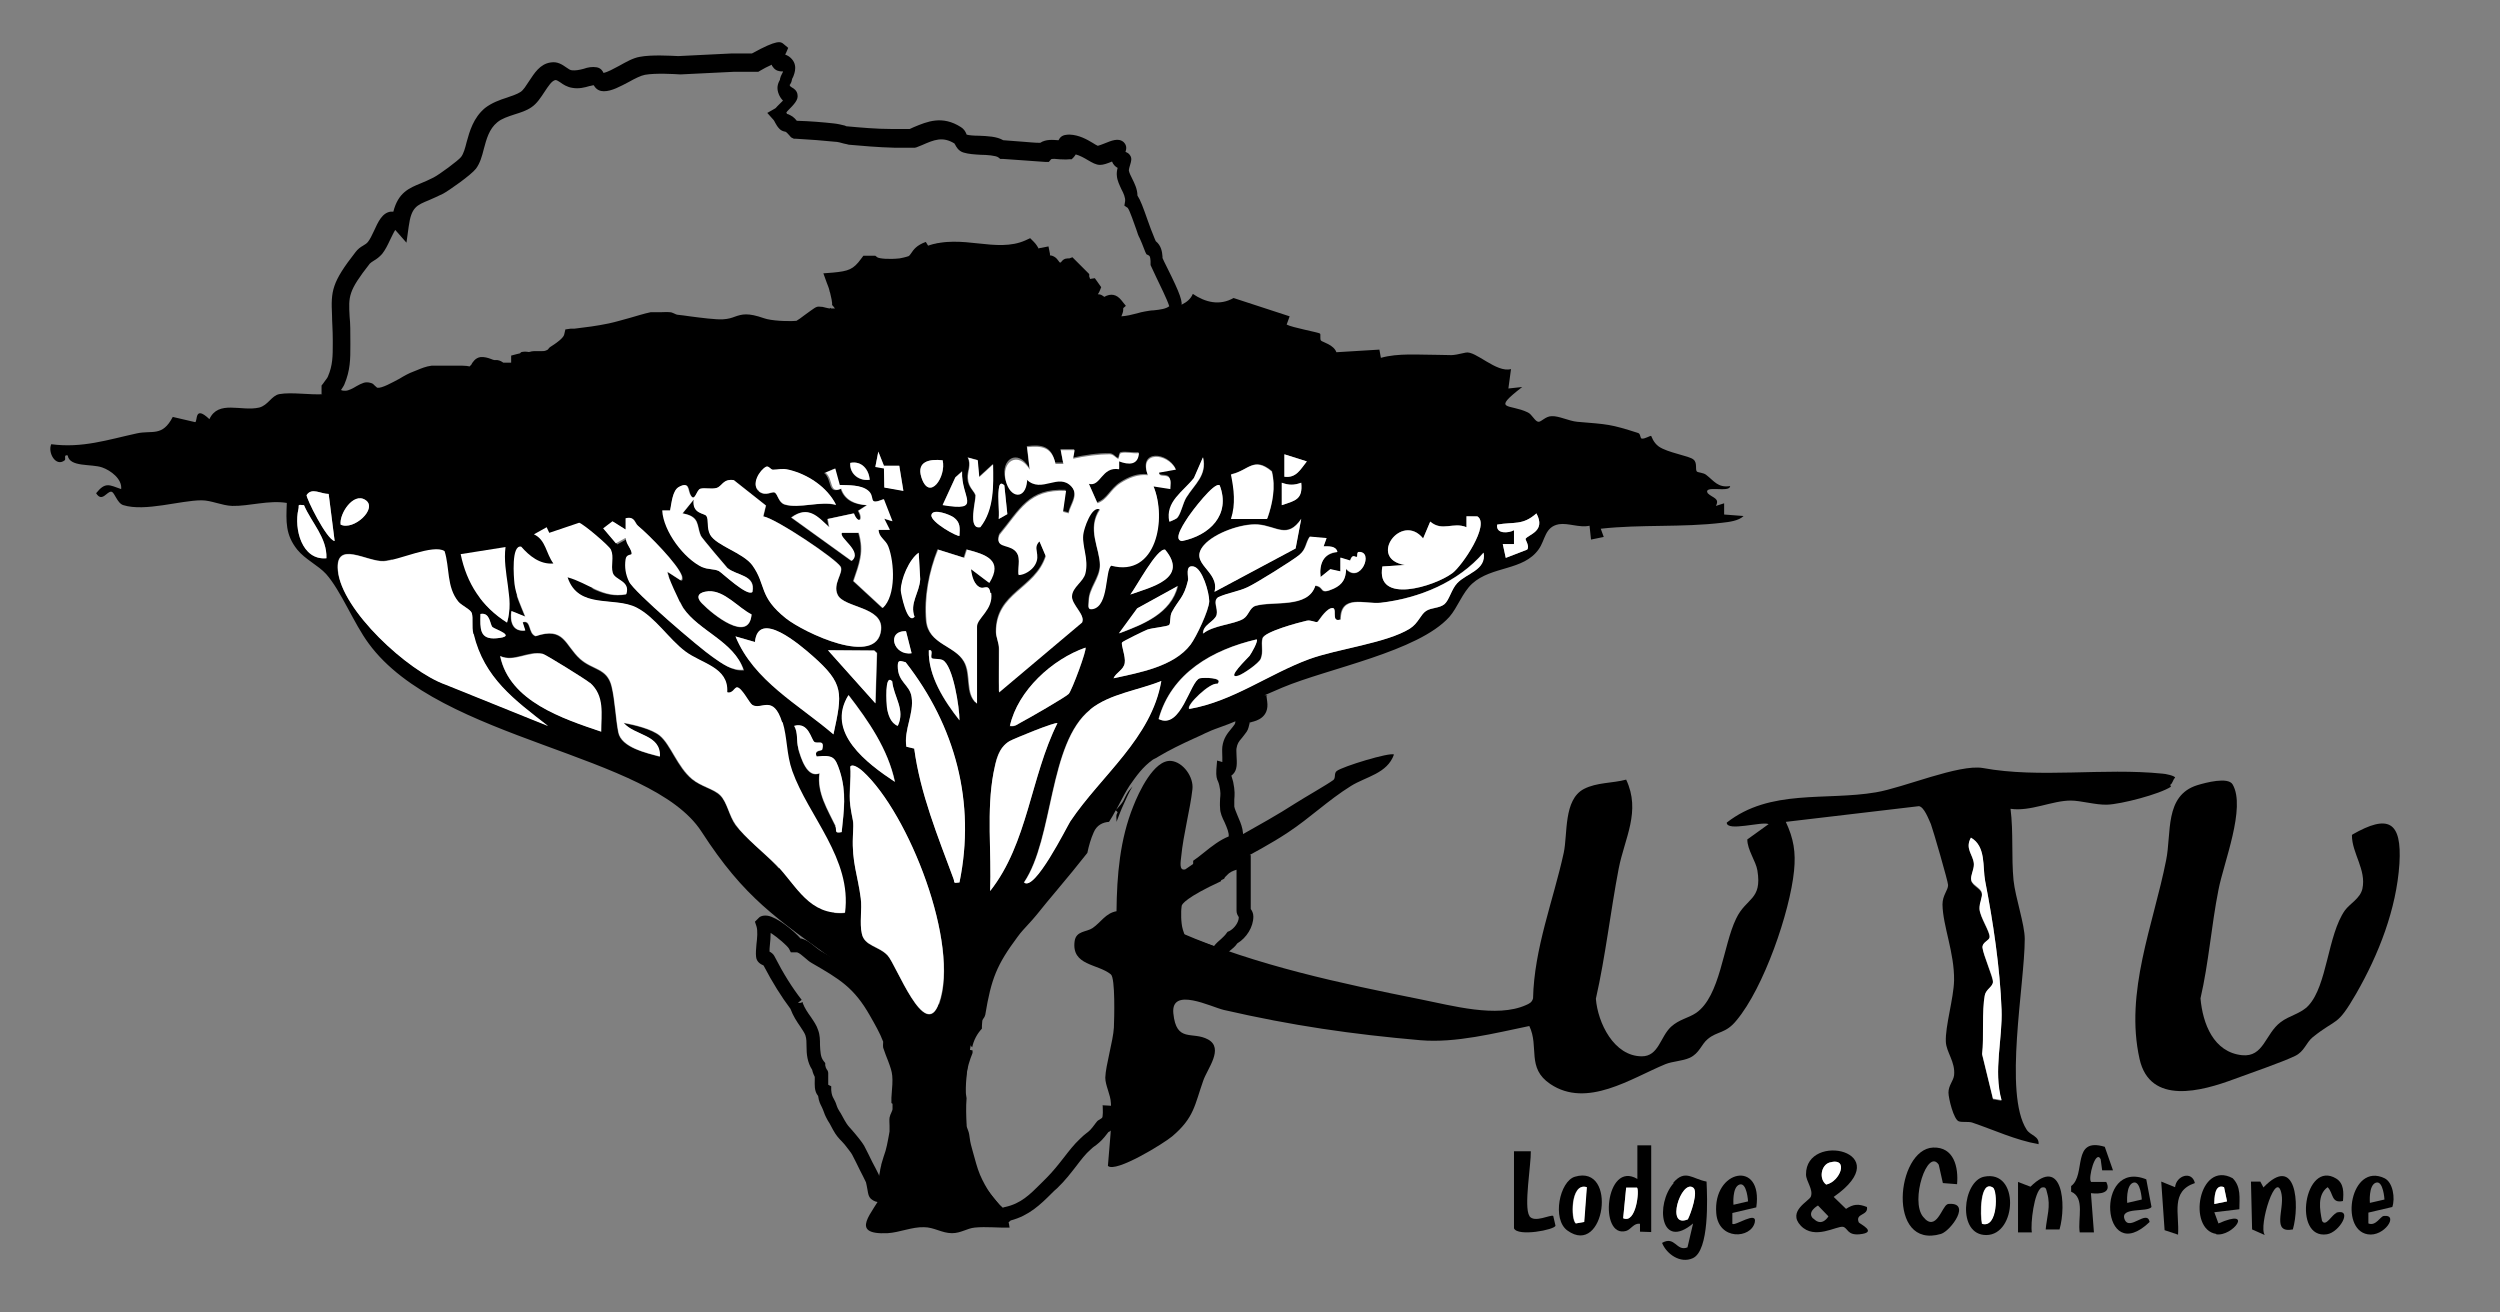 <?xml version="1.0" encoding="UTF-8"?>
<svg id="Layer_1" xmlns="http://www.w3.org/2000/svg" version="1.1" viewBox="0 0 668.6 350.9">
  <rect x="0" y="0" width="668.6" height="350.9" fill="#808080" stroke="none"/>
  <!-- Generator: Adobe Illustrator 29.3.1, SVG Export Plug-In . SVG Version: 2.1.0 Build 151)  -->
  <defs>
    <style>
      .st0 {
        fill: none;
      }

      .st1 {
        fill: #fff;
      }
    </style>
  </defs>
  <g>
    <path d="M159.4,143.3l-.3-.2c-.7-.6-1.1-1-2.2-1.6-.2-.5-.6-1.1-1.4-1.5-2.5-1.1-4.9-.3-6.8.4-.7.2-1.3.5-1.9.6-.4,0-.8,0-1.2,0-.8,0-2.1,0-2.9,1-.9,1.1-.8,2.8-.2,5.3,0,.4.2.8.4,1.1-3.5-1.9-5.2-2.6-6.4-2.3v-1.1c0,0-15.7,3-15.7,3l.2,1.8c0,.2,0,.4,0,.6-.5-1.5-1.1-2.6-1.7-3.1-1.6-1.2-2.7-1.2-4.1-1.2-.2,0-.5,0-.8,0h0c-2.5,0-5.1.2-7.9,2.3l-1.9,1.4,1.6,1.6c1.4,1.4,2.8,2.5,4.2,3.6,2.5,2,4.7,3.7,5.9,6.6,1.2,2.8,2.7,3.3,3.7,3.3s.4,0,.5,0c1.2-.2,2.6-1.4,2.7-4,0-.4-.2-2.2-.6-4.3,1,1.9,2.7,3.3,5.5,3.3s.4,0,.7,0c0,0,4-.8,6-1.6v1s2.2-.2,2.2-.2c.8,0,2.3.3,3.8.7,2,.5,4.1.9,6,.9s3.1-.4,4.2-1.4c.4-.4.8-.9,1-1.4.6.3,1.4.5,2.5.3,2.6-.3,8.7-1.5,10.2-5.8.9-2.5,0-5.2-2.8-8-.8-.8-1.8-1-2.3-1.1ZM112.8,151.9c-.6-.5-1.2-.9-1.7-1.4.9-.3,2-.3,3.3-.3.4,0,.7,0,1,0,.8,0,.9,0,1.4.2.5,1,1.4,4.5,1.9,7.2-1.6-2.4-3.7-4.1-5.8-5.7ZM132.5,154.6c0,0,0,.1,0,.2-1.4.4-3.7,1-4.1,1.1-2,.1-2.8-1-3.3-4.6l7.5-1.4c0,1.6.1,3.5,0,4.8ZM148.1,156.4c-.8.8-4.5,0-6.5-.5-1.1-.2-2-.5-2.9-.6,0-.6-.1-1.2-.2-1.8-.1-1-.2-2-.2-2.9,1.6.7,3.8,1.9,4.8,2.5.8.4,1.4.8,1.7.9.8.4,1.7.4,2.2.5,0,0,.1,0,.2,0l1,.5c0,.8,0,1.3-.2,1.4ZM160.8,151.1c-.5,1.4-3.3,2.7-6.9,3.1,0,0,0,0-.1,0-.2-.3-.5-.8-1-1.1-.3-.2-.7-.4-1-.5-.2,0-.4-.2-.5-.3l-1.5-.8h0c-.9-1.4-1.6-2.5-2.1-3.6-.2-.5-.6-.8-.8-1.1-.3-.3-.3-.3-.4-.5-.1-.6-.2-1.1-.3-1.4.5,0,1,0,1.6-.2.8-.2,1.6-.5,2.3-.7,1.6-.5,2.6-.9,3.5-.7.1.3.4.8,1,1.2,1.1.7,1.3.9,2.1,1.5.2.2.4.3.7.6.5.4,1,.5,1.4.6.1,0,.3,0,.4,0,.9.9,2.3,2.6,1.8,3.8Z"/>
    <path d="M260.5,68c4.4.5,8.9.9,13.2-.5.1.2.1.4.2.6,0,.3.1.8.5,1.3.8,1,1.8.8,2.6.5.5.8,1.3,1.3,2.3,1.4.3.4.8,1,1.7,1.5.9.5,2.2,1.1,3.6.7.4-.1.7-.3.9-.5l1.4,1.4s0,0,0,.1c0,.2.2.5.2.6l-3.1,4.1,4.2-.8c-.3,1-.3,2.1.6,3,.7.7,1.6.7,2.6.6.3.6.7,1,1,1.2-.2.4-.3.7-.3,1.1-.1,1.2.6,2.8,3,3.3,3.6.7,6.4,0,9.2-.7.7-.2,1.3-.3,2-.5.6-.1,1.3-.2,2-.3,2.4-.3,5.5-.6,7.4-3.2l.2-.3v-.3c.5-1.5-.2-3.6-3.8-10.8-.5-1-1-2-1.2-2.5,0-.1,0-.3,0-.4-.1-1.2-.3-2.9-1.8-4.1-.2-.5-.5-1.1-.7-1.7-.2-.5-.4-1-.6-1.5-.2-.5-.5-1.3-.8-2.2-1.3-3.7-2-5.6-2.8-6.8,0-1.7-.8-3.3-1.4-4.5-.4-.8-.8-1.6-.9-2.2,0-.4.3-1.4.4-1.7.2-.7.5-1.6-.1-2.4-.3-.5-.8-.7-1.2-.9.4-1.1.2-1.9-.5-2.6-1.4-1.2-3.2-.4-5.2.4-.5.2-1.3.5-1.7.6-.3-.1-.9-.5-1.4-.8-1.5-.9-3.6-2.1-6.1-2.2-.7,0-2,0-2.7,1-.1.2-.2.3-.3.5h-.1c-1.4-.1-3.3-.3-4.8.7-1.6,0-3.1-.2-4.7-.3-1.7-.1-3.5-.3-5.2-.4-1.7-1-4.1-1.1-6.5-1.2-1.3,0-2.6-.1-3.3-.3,0,0,0-.2-.1-.3-.2-.5-.6-1.2-1.4-1.7-5-3.2-9-1.5-12.6,0-.4.2-.7.3-1.1.5-.7,0-1.4,0-2.1,0-.9,0-1.8,0-2.7,0-4.1,0-8.5-.4-11.8-.7-.2,0-.4,0-.7-.2-.8-.2-2-.5-3.1-.6-2.7-.3-6.2-.6-9.8-.7-.3-.4-.7-.8-1.1-1.1-.4-.3-.9-.5-1.3-.7,0,0-.1,0-.2,0,0-.1-.2-.3-.2-.4.1-.1.2-.3.3-.4,1.9-1.9,2.9-3,2.7-4.3-.1-1.2-1.1-1.8-1.5-2-.3-.2-.5-.3-.6-.6,0,0,0-.2.1-.2.2-.3.4-.7.5-1.3,0-.1.1-.4.3-.7.4-1,1.5-3.6-1.1-5.5-.3-.2-.7-.4-1-.5,0-.1.1-.2.2-.4l.6-1.4-1.2-1c-.8-.7-1.6-1.3-8.5,2.5h-5.5l-14.2.7c-2.2-.1-7.2-.4-10.3.2-1.8.3-3.7,1.4-5.5,2.4-1.5.8-3.1,1.7-4.2,1.9-.2-.5-.7-1.3-1.8-1.5-1.2-.2-2.4,0-3.5.4-1.1.3-2.2.5-3.1.4-.5,0-1-.4-1.6-.8-1-.7-2.3-1.6-4.1-1.3-2.9.4-4.4,2.9-5.8,5-.8,1.2-1.5,2.4-2.3,2.9-.9.6-2.2,1-3.6,1.5-1.9.6-4.1,1.4-5.9,2.8-3.1,2.6-4.1,6.2-4.9,9.1-.4,1.6-.8,3.1-1.5,4-.7.9-5.8,4.7-7.4,5.5-1.2.6-2.3,1.1-3.3,1.5-3.2,1.3-6.1,2.5-7.4,7.6-.2,0-.5,0-.7,0-2.3.3-3.4,2.8-4.5,5.2-.5,1.1-1.1,2.3-1.6,2.9-.3.4-.8.7-1.3,1-.7.4-1.4.9-2,1.7-6.4,8.2-6.6,10.4-6.3,16.9,0,1.7.2,3.9.2,6.7v.8c0,3.4,0,5.9-1.3,8.9-.1.3-.5.8-.8,1.2-.2.2-.3.5-.5.7l-.4.5v2.3l.7.6c1.2,1,2.6,2,4.7,2s.2,0,.4,0c1.7,0,3.3-1,4.6-1.8.2-.1.4-.2.6-.3.5.5,1.3,1,2.3,1.2,2.6.5,5.6-1.2,8.6-2.9,1.2-.7,2.3-1.3,3.2-1.6.4-.1.8-.3,1.1-.5,1-.4,2-.8,2.9-.9.6,0,1.4,0,2.2,0,.7,0,1.4,0,2.1,0,.7,0,1.3,0,2,0,.6,0,1.1,0,1.7,0,.6,0,.8,0,1.1.1,1.8.6,2.7-.3,4-1.4.3-.3.5-.6.7-.9.2,0,.3.1.5.2.5.2,1.1.4,1.7.5.2,0,.4,0,.6,0,0,0,0,0,0,0,.4.3.9.6,1.6.7,0,0,3.3.3,4.6,0,1.6-.5,2-1.6,2.2-2.6.5,0,.9-.1,1.5-.2.4,0,.8,0,1.3-.2.5,0,.8,0,1.2,0,1.2,0,2.3,0,4-1,.5-.3.8-.7,1-.9h0c1.7-1.1,3.6-2.4,4.6-4.1,3.5-.4,6-.7,9.6-1.5,2-.4,4-1,6-1.6,1.6-.5,3.3-1,5-1.4.7,0,1.4,0,2.1,0,.6,0,1.3,0,1.8,0,.5.2,1.4.6,2.5.8.8,0,1.9.2,3,.4,3.4.5,7.4,1,9.5.9,2.2-.1,3.5-.6,4.4-1,1.2-.5,1.8-.7,5,.4,2.7.9,8.2,1.3,10.9.9.6,0,.9-.3,3.4-2.1.6-.5,1.5-1.1,2.1-1.5,0,0,.2,0,.3,0,.1,0,.3,0,.4.1l-1.8,3.7,4.6-3.5c.9-.2,1.8-.8,2.5-2,1.8-1.9,1-5.1.5-7.1,0-.2-.1-.4-.2-.6,0,0,0,0,0,0,3-.4,5-1.4,7.3-4.2,2.5,1.3,6.9.9,8.3.7.1,0,3.1-.7,3.7-1,1.3-.7,1.9-1.5,2.3-2.2.4-.6.7-1,1.9-1.5,3.5-1.2,7.5-.8,11.6-.4ZM247.6,64.7c-2.5.9-3.3,2.1-3.9,3-.3.4-.4.6-.7.8-.5.2-2.2.6-2.4.6-2.7.3-5.4.1-6-.3l-.5-.4h-3.2l-.6.8c-2.1,2.9-3.4,3.3-7.5,3.7l-2.6.2.9,2.5c.2.5.6,1.5.7,2,0,.2.1.4.2.7.2.8.7,2.8.5,3.4,0,0,0,0,.1-.1l.7.9h-1c0,0-.3-.2-.3-.2,0,0,0,0,0,.1h0s0,0,0,.1c-.2,0-.7-.1-1.1-.2-.6-.2-1.2-.3-1.9-.3-.8,0-1.1.3-4,2.4-.6.5-1.5,1.1-2,1.4-2.3.2-6.8,0-8.7-.7-4.3-1.5-5.8-1.1-7.8-.4-.8.3-1.6.6-3.2.7-1.8.1-5.8-.4-8.8-.8-1.2-.2-2.3-.3-3.1-.4-.5,0-.9-.3-1.2-.4-.3-.1-.6-.3-1-.3-.9-.1-1.8,0-2.7,0-.7,0-1.3,0-1.9,0h-.3s-.3,0-.3,0c-1.9.4-3.7,1-5.5,1.5-1.9.5-3.8,1.1-5.7,1.5-3.4.7-5.9,1-9.2,1.4h-.2s-.1,0-.1,0c-.2,0-.5,0-.7,0l-1.4.2-.3,1.3c-.1.6-.9,1.6-3.6,3.3-.4.2-.6.6-.8.8h0c-.7.4-1,.4-1.6.4-.5,0-1.1,0-2,0-.5,0-.9.1-1.2.2-1.1.1-1.9.2-3.5.6l-1.5.4v1.6c0,0,0,.2,0,.3-.6,0-1.5,0-2,0,0,0,0,0-.1,0-.4-.3-.9-.6-1.6-.7-.3,0-.5,0-.8,0-.2,0-.6-.2-.9-.3-.8-.3-1.8-.6-2.8-.5-1.4.2-2.1,1.4-2.4,1.9,0,0,0,.1-.1.2-.2.1-.3.3-.4.4-.4-.1-1.1-.2-1.9-.2-.5,0-1,0-1.5,0-.7,0-1.5,0-2.2,0-.5,0-1.1,0-1.7,0-1,0-2,0-2.9,0-1.5.2-2.7.7-3.9,1.2-.3.1-.7.3-1,.4-1.1.4-2.4,1.1-3.7,1.9-1.9,1-4.7,2.6-5.9,2.4-.1,0-.4-.4-.6-.5-.3-.3-.6-.7-1.2-.8-.6-.2-1.4-.2-1.9,0-.6.2-1.2.5-1.9.9-.8.5-2.1,1.2-2.9,1.2-.5,0-.8,0-1.2-.2.3-.5.7-1,.9-1.5,1.6-3.8,1.6-6.8,1.6-10.4v-.8c0-2.9,0-5.1-.2-6.9-.3-5.5-.4-6.8,5.4-14.2.2-.2.6-.5,1.1-.8.7-.4,1.5-1,2.2-1.8.8-1,1.5-2.4,2.1-3.7.4-.8,1-2.1,1.4-2.7,0,0,0,0,.1.1l2.9,3.3.6-4.3c.7-5.2,2.1-5.7,5.5-7.1,1.1-.5,2.3-1,3.7-1.7,1.5-.8,7.5-5,8.8-6.7,1.1-1.5,1.6-3.3,2.1-5.3.7-2.6,1.4-5.3,3.6-7.1,1.2-1,2.8-1.5,4.6-2.1,1.6-.5,3.2-1,4.5-1.9,1.5-1,2.5-2.6,3.5-4.1,1-1.5,2-3.1,3-3.2.2,0,.8.3,1.2.6.8.6,1.9,1.3,3.3,1.5,1.7.3,3.3-.1,4.6-.5.3,0,.7-.2,1.1-.2.7,1.3,1.8,1.6,2.7,1.6,2.1,0,4.4-1.3,6.7-2.5,1.6-.9,3.2-1.7,4.3-1.9,2.8-.5,7.9-.2,9.4-.1h.1s14.3-.7,14.3-.7h6.5l.5-.3c.8-.5,2-1.1,3.1-1.6,0,.2.1.4.3.6.7,1.1,1.9,1.2,2.4,1.2.1,0,.3,0,.3,0,0,0,0,0,0,0,0,.2-.2.5-.3.7-.2.4-.4.8-.5,1.3,0,0,0,.1,0,.2-.3.6-1,1.7-.5,3.4.3,1,.8,1.7,1.3,2.2-.2.2-.5.5-.9.9-.2.2-.4.4-.6.6-.2.2-.4.5-.6.6l-2.1,1.2,1.7,1.9c.1.1.3.5.4.7.3.6.7,1.2,1.2,1.7.4.4.9.6,1.4.7,0,0,.2,0,.3.1.3.2.7.7.9.9.3.4.5.6.8.7l.4.2h.5c3.7.2,7.5.5,10.4.8.8,0,1.8.3,2.5.5.6.1.9.2,1.3.3,3.4.3,7.9.7,12.1.8.9,0,1.9,0,2.8,0,.8,0,1.6,0,2.4,0h.4s.4-.1.4-.1c.5-.2,1-.4,1.5-.6,3.2-1.4,5.5-2.4,8.7-.4,0,0,0,.2.1.2.3.6.9,1.8,2.3,2.2,1.3.4,2.9.5,4.6.6,1.5,0,4.1.2,4.7.7l.5.4h.7c1.9.1,3.8.3,5.7.4,1.8.1,3.7.3,5.6.4h1s.6-.7.6-.7c.2-.2,1.6-.1,2.3,0,.8,0,1.6.1,2.5,0h.7c0,0,.5-.5.5-.5.2-.2.4-.5.6-.8,1.1.3,2.2.9,3.2,1.5,1.2.7,2.2,1.3,3.3,1.3.9,0,2-.4,3.2-.9.3.8.9,1.4,1.5,1.7-.2.7-.3,1.5-.2,2.2.1,1.2.7,2.4,1.2,3.5.6,1.1,1.1,2.3,1,3.2l-.2,1.2.9.6c.6.8,1.7,4.2,2.3,5.8.3,1,.6,1.8.9,2.3.2.4.4.9.6,1.4.3.8.6,1.6.9,2.3l.3.6.6.3c.3.2.4.3.5,1.5,0,.3,0,.5,0,.8v.3s.1.2.1.2c.3.6.8,1.7,1.4,3,.9,1.9,3,6.1,3.5,7.8-.9.7-2.3.9-4.2,1.1-.8,0-1.6.2-2.3.3-.7.1-1.4.3-2.1.5-1.5.4-2.8.7-4.2.8l.3-.8c.2-.5.2-1,.2-1.4l.7-.6-1.2-1.5c-1.3-1.6-2.8-1.9-4.6-.9-.1-.1-.2-.2-.4-.3-.4-.3-.8-.4-1.3-.4.2-.3.4-.6.5-.9l.4-1-1.7-2.4-1.3.2c0-.3-.2-.5-.2-.7,0,0,0,0,0,0v-.6s-4.5-4.5-4.5-4.5l-.8.3c-.3,0-.7,0-1.1.1-.6.2-.9.6-1.2,1,0,0-.1,0-.2,0-.2,0-.2-.2-.4-.4-.2-.2-.4-.6-.8-.9-.5-.4-1.1-.6-1.5-.6,0-.1,0-.2,0-.4l-.4-2-2,.4c-.2,0-.4,0-.6.2-.3-.5-.7-1.2-1.3-1.8l-1-1-1.3.6c-3.8,1.7-8.1,1.3-12.6.8-4.4-.5-9-.9-13.4.6Z"/>
    <path d="M339,186l-1.5-.2c-.3,0-.5,0-.8,0-1.5.7-2.8,1.8-4.4,2.5-1.5.6-3,.9-4.6,1.2-.7.3-1.5.6-2.3.9-1.3.5-2.7,1-4.1,1.6-.3.1-.6.3-.9.4-.2.1-.4.2-.6.3-.7.3-1.5.7-2.2,1-3.3,1.5-6.8,3.1-10,5.1-.1,0-.3.1-.4.2-.4.2-.8.3-1.2.6-3.3,2.4-5.2,5-7.2,8-1.1,1.6-2.1,3.5-3.1,5.4-1,1.8-1.9,3.7-2.9,5.1-.5.7-1,1.5-1.5,2.3-.5.8-1,1.6-1.5,2.2-3,4.2-6.5,8.4-10,12.5-1.9,2.3-3.8,4.6-5.7,6.9-.6.8-1.3,1.5-2,2.3-1,1-2.1,2.2-3.2,3.8-5.8,7.7-7.6,12.2-9.3,22.2-.3.4-.7,1.2-.9,2.3-.5,3.8,0,6.3,1.3,7.5.4-1.9,1.3-3.6,2.6-5,0-.5,0-1.2.1-2,0-.3.2-.5.3-.7.2-.2.4-.6.5-1,1.6-9.7,3.1-13.4,8.6-20.8,1-1.4,2-2.4,2.9-3.4.7-.8,1.5-1.6,2.2-2.5,1.8-2.2,3.7-4.6,5.6-6.8,2.7-3.2,5.4-6.5,8-9.8.4-1.9.9-3.7,1.7-5.5.8-1.9,2.4-2.7,4.1-2.8.6-.9,1.2-2,1.8-3.1l.5.5c-.1.2-.2.4-.3.7-.1.5,0,1,0,1.5,0,.1,0,.3,0,.4.6-1.6,1.2-3.2,1.9-4.7.7-1.5,1.4-3.2,2.4-4.8-.4.5-.8.9-1.1,1.3-.4.6-.7,1.2-.9,1.6-.3.6-.5,1.2-1.2,2l-1.2,1.4c.3-.5.5-1,.8-1.5.9-1.8,1.9-3.6,2.8-5,1.9-2.7,3.5-5,6.3-7,0,0,.3-.1.4-.2.3-.1.6-.3.9-.5,3-1.8,6.3-3.4,9.6-4.9.7-.3,1.5-.7,2.2-1,.3-.1.5-.3.8-.4.2-.1.5-.2.7-.3,1.2-.6,2.5-1,3.8-1.5,1.2-.4,2.4-.9,3.6-1.4,0,.3-.1.7-.2.8-.3.5-.7.9-1,1.3-.9,1.1-2,2.4-2.3,4.7-.1.9,0,1.9,0,2.9,0,.3,0,.8,0,1.2l-1.4-.4-.2,2.4c-.1,1.8.1,2.5.5,3.3.1.3.2.5.3,1,.4,1.8.3,2.5.2,3.5,0,.7-.1,1.4,0,2.5,0,1.3.6,2.6,1.2,3.8.7,1.6,1.2,2.8,1.1,3.8-2.3.9-4.5,2.6-6.6,4.3-1,.8-2,1.6-2.9,2.2,0,.3,0,.5,0,.8-.1,2.2-1.2,3.7-2.7,4.6.5,0,1.1-.2,1.8-.4h.1c-3.7,2.1-6,4.1-6.4,6.3-.4,2.5-.3,6.5.9,9.3h0c0,.6.3,1.5,1.4,2.4.8.6,2.9,1.4,6.8,2.8.5.2.8.3,1.1.4.1,0,.3.1.4.2.5.3,1.4.7,2.4.7s1.1-.1,1.7-.5l.6-.3.3-.6c.3-.7.7-1,1.5-1.7.6-.5,1.3-1,1.9-1.9,2.5-1.5,4.3-4.4,4.3-7.2,0-.9-.4-1.6-.7-2v-14.4l-1.8-.2c-2.9-.3-6,.9-7.7,2.9,0,0-.1.1-.2.2,0,0-.2.2-.3.3-1.1.5-2.2,1-3.2,1.6,1-.7,2-1.5,3.1-2.4,2.1-1.7,4.4-3.5,6.2-4l.9-.2.4-.9c1.3-3,0-5.7-.9-7.8-.4-1-.8-1.9-.9-2.5,0-.8,0-1.3,0-1.9.1-1.1.2-2.3-.3-4.7-.2-.8-.4-1.3-.5-1.7,0,0,0,0,0,0,.1,0,.2-.1.3-.2,1.4-1.2,1.2-3.2,1.1-5.1,0-.8-.1-1.6,0-2,.2-1.2.6-1.8,1.4-2.7.4-.5.8-1,1.3-1.7.5-.7.6-1.6.8-2.3,0,0,0-.1,0-.2.2,0,.4,0,.5-.1,1.3-.3,4.8-1.2,4.2-5.5l-.2-1.5ZM326.6,235.4l.8-.4.2-.4s0,0,0,0c.2-.2.4-.4.6-.6.6-.7,1.5-1.1,2.5-1.4v11c0,.7.3,1.2.5,1.5,0,0,0,0,.1.2,0,1.4-1.2,3-2.5,3.7l-.5.2-.3.4c-.4.6-.9,1-1.4,1.5-.6.5-1.3,1.1-2,2,0,0,0,0,0,0-.3-.2-.6-.3-.9-.4-.3-.1-.7-.3-1.2-.4-1.3-.5-4.8-1.7-5.7-2.2,0-.2-.1-.4-.2-.7-.7-1.8-1-4.8-.6-7.1.1-.5,1.2-2.3,10.5-6.6Z"/>
    <path d="M294.9,295.5c0,1,.1,2,0,2.7,0,.6-.2.8-.2.8,0,0-.2.1-.3.2-.2.1-.5.3-.8.5l-.2.2-.4.5c-1.3,1.8-1.7,2.1-2.5,2.7-.4.3-1,.8-1.7,1.5-1.6,1.5-2.9,3.2-4.3,5-1.4,1.8-2.9,3.7-4.7,5.5-.5.5-.9.9-1.4,1.4-3,3-5.4,5.4-9.6,6.3-.2,0-.4.1-.6.2-2.3-2-4.5-5.1-6.1-8.8-.8-1.9-1.3-4-1.9-6.1l-.3-1.1c-.4-1.4-.5-2.1-.7-3.6-.1-.7-.4-1.3-.6-1.9,0-.1-.1-.2-.1-.3h0c0-.2,0-.4,0-.6-.1-2-.2-4.6,0-6.9-.8-3.9,0-8.2,1.6-12.1,0-.2,0-.5,0-.7h-.1c-1.2-.3-2.6-.4-3.5,1.3,0,0,0,.1-.1.2-1.1,1.5-1,3.1-1,4.2,0,.4,0,.8,0,1.1,0,.4-.2.9-.3,1.3-.2.8-.4,1.6-.5,2.6-.2,2.9-.2,6.6,0,9.3h0c0,.4,0,.6,0,.8,0,.5.2,1,.4,1.4.1.3.3.7.3.9.2,1.5.4,2.4.8,3.9l.3,1.1c.5,2.2,1.1,4.5,2.1,6.7,1.5,3.5,4.3,8.3,8.5,11.3l.5.4h.6s0,0,0,0c1,0,1.7-.5,2.2-1,4.9-1.3,7.9-4.2,11-7.3.4-.4.9-.9,1.4-1.3,2.1-2,3.7-4.1,5.1-5.9,1.3-1.7,2.5-3.3,3.9-4.5.6-.6,1.1-.9,1.5-1.2,1-.8,1.7-1.4,3.2-3.4,0,0,0,0,.1-.1,0,0,0,0,.1,0,1-.6,2.1-1.4,2.4-3.8.2-1.1.1-2.2,0-3.3-1.4.2-2.7.1-4,0Z"/>
    <path d="M241.6,282.5c-.3-.8-.7-1.9-1.1-3.1,0,0,0,0,0,0,0-.4.1-1-.1-1.7-1.1-2.8-2.4-5.2-3.9-7.8-4.9-8.6-9.5-11.2-17.2-15.7-.3-.2-.8-.6-1.2-.9-1-.8-2.2-1.9-3.8-2.3,0,0-.2,0-.2,0-1.9-2.2-6.3-5.7-8.8-6.1-1.4-.2-2.2.3-2.5.7l-.9.9.4,1.2c.4,1.2.2,3.2,0,4.9-.1,1.2-.2,2.3-.1,3.2.1,1.5,1.3,2.1,2,2.4,2.4,4.6,4.8,8.4,7.2,11.6.7,1.9,1.7,3.4,2.6,4.7.6.9,1.2,1.8,1.4,2.4.3.9.3,1.9.3,3,0,2,.2,4.2,1.5,6.2.2.9.5,1.5.7,1.9,0,.2,0,.6,0,.9,0,1.1-.2,2.9.9,4.2.2,1.5.6,2.2,1,3,.2.4.3.7.5,1.2.4,1.2.8,1.8,1.1,2.4.1.2.3.5.5.8,1.4,2.7,1.8,3.2,2.7,4.2.3.3.7.7,1.3,1.4.8,1,1.8,2.3,2,2.7.7,1.3,1.4,2.8,2.1,4.2.6,1.1,1.1,2.2,1.6,3.2.1.3.3,1.5.4,2,.2,1.2.3,1.8.9,2.4.8.7,1.6.9,2.3.9s.8,0,1.1-.2c2.2-.8,2.9-3.9,3.4-7.5,0-.5.1-.8.2-1,.2-.6.4-1.2.6-1.8.4-1.1.7-2.3,1-3.5,0-.5.2-.9.3-1.4.2-.8.3-1.6.5-2.4.1-.8,0-1.6,0-2.4,0-.5,0-1.1,0-1.3,0-.1,0-.2.2-.4.2-.5.5-1.2.6-2,0-.2,0-.4,0-.7h0c0-.6,0-1.1,0-1.5,0-.3,0-.6,0-.9.6-6.7.4-7.7-1.1-11.7ZM238.7,295.2c0,.3,0,.6,0,.8,0,.2,0,.4,0,.6h0c0,.3-.2.6-.3.9-.2.4-.4.9-.5,1.4-.1.8,0,1.5,0,2.2,0,.5,0,1.1,0,1.5-.1.8-.3,1.5-.4,2.2-.1.5-.2,1-.3,1.5-.2,1-.5,2-.9,3.1-.2.7-.4,1.3-.6,2,0,.3-.2.8-.3,1.4,0,.4-.2,1-.3,1.7,0-.2-.1-.4-.2-.6-.5-1-1-2-1.6-3.1-.7-1.5-1.5-3-2.2-4.4-.5-.9-2.3-3.1-2.5-3.3-.7-.8-1.1-1.3-1.4-1.6-.6-.7-.8-.9-2.1-3.3-.2-.4-.4-.7-.6-1-.3-.5-.5-.8-.8-1.7-.2-.7-.5-1.2-.7-1.6-.4-.7-.6-1.2-.7-2.4v-1c-.1,0-.8-.4-.8-.4,0-.3,0-.9,0-1.2,0-.6,0-1.3,0-1.9,0-.4-.2-.8-.4-1-.2-.3-.3-.6-.4-1.1v-.6c0,0-.4-.5-.4-.5-.9-1.1-.9-2.6-1-4.3,0-1.3,0-2.7-.5-4-.4-1.3-1.2-2.4-2-3.6-.8-1.1-1.6-2.3-2.1-3.6h0c0-.1,0-.2,0-.3l-.6.2h-.7c0,0,1-.8,1-.8-2.5-3.2-4.9-7-7.3-11.7-.3-.6-.9-1-1.3-1.2,0-.5,0-1.1.1-1.8.1-1,.2-2.1.2-3.2,1.9,1.2,4.4,3.4,4.9,4.2l.5,1h1.1c.2,0,.3,0,.6,0,.6.2,1.3.8,2,1.4.6.5,1.1,1,1.8,1.4,7.6,4.4,11.4,6.6,15.7,14.2,1.3,2.3,2.6,4.5,3.5,6.9,0,0,0,0,0,0,0,.4-.1,1,0,1.6.5,1.4.9,2.6,1.3,3.5,1.3,3.5,1.4,3.9.9,9.9,0,.5,0,1,0,1.4Z"/>
    <path d="M223,244.6c0-.3.2-.7.2-1-.2,0-.4-.2-.6-.3-2.8-.6-8.7-4-10.7-7.1-.4-.6-.6-1.1-.6-1.5,0,0,0,0,0,0,.3-.1.8-.4,1.2-1,2.9-4.9,1.2-8.1-.1-10.7-.7-1.3-1.3-2.6-1.5-4l1.5.6c-1-2.6-1.4-5.3-2.2-8-.8-2.9-1.8-5.7-2.6-8.5,0,.4,0,.7,0,.9l-.5.8s0,0,0,0c-1-1.4-1.4-1.9-1.8-2.1.2-.6.2-1.4.1-2.2,0-.3,0-.8,0-.9l.2-1c-.2-.3-.4-.7-.5-1l-.8-.2c-.7-.6-2.8-2.6-4.4-4.3h.9c.6-.2,1.1-.3,1.5-.5-1.8-3-3.9-5.8-6.4-8.3-.9,0-1.5.3-1.9.6l-1.5,1.2,1.1,1.5c.2.3.2.7,0,1.5-.1.9-.2,2,.2,3.1.3.7,5,5.7,7.6,7.9,0,.1,0,.2,0,.3-.6.2-1.1.7-1.4,1.5-.2.5-.7,2.2.3,3.4.9,1.1,2.2,1.1,2.9,1,.2.3.5.7.7,1,.6.8,1.1,1.4,1.5,1.9l2.3,6.4-.6.6v.7c-.5,3.6.8,6.1,1.8,8.1,1.2,2.3,1.9,3.7.5,6.4-.6.3-1.5.9-1.9,2.2-.4,1.6,0,3.3,1.1,5,2.7,4.1,10.1,8.5,14,9,.2,0,.4,0,.5,0-.2-.9-.3-1.9,0-2.8ZM198.3,191.4c-.4-.4-.7-.7-.9-1,0-.2,0-.6,0-1,.4.5.8.9.9,1.2v.7Z"/>
    <path d="M179.4,154.8c-1.1-1.2-2.7-2.6-4.5-2.5-1,0-1.8.5-2.4,1.3h0c-.9,1.3-1.8,2.8-1.2,4.3.6,1.4,2,1.7,2.7,1.8,0,0,.2,0,.2,0,0,0,0,0,.1.2.5.6,1.1,1.2,2.6,1.9,0,0,.2.1.3.2.5.3,1.3.9,2.2.9s.5,0,.7,0c.8-.2,1.4-.8,1.7-1.5l.3-.7-.2-.7c-.4-1.4-1.6-3.9-2.7-5.1Z"/>
  </g>
  <g>
    <path class="st0" d="M635.4,316.3c-2,.7-1.6,5.4-1.6,5.4l3.9-.9s-.3-5.2-2.3-4.5Z"/>
    <path class="st0" d="M484.9,325.9c2.4,2.4,4-.6,4-.6l-2.8-2.9s-3,1.8-1.3,3.5Z"/>
    <path class="st0" d="M572.8,320.8s-.3-5.2-2.3-4.5-1.6,5.4-1.6,5.4l3.9-.9Z"/>
    <path d="M247.6,65.9c-1.4.9-1.1,2.4-3.4,3.3-2,.8-4.7.8-6.8.8-1.8,0-4.2-1-5.1-.8-.6,0-1.2,2.6-2.8,3.4-1.5.8-4.2.8-6,1.2-.6.7,4.4,8.9-1.3,9.6-1.2.1-2.1-.6-2.8-.6-.4,0-6,4.1-6.4,4.2-1.1,0-1.7-1.1-2.7-1.1-1.2,0-2.3,1.3-3.6,1.3-1.9,0-4.2-2.5-6.2-2.6-1.9-.1-5,1.8-7.4,1.9-6.7.2-12.4-3.4-20.1-2-2.6.5-19.6,4.4-20.4,5.1-3.3,2.7-1.9,1.1-3.3,1.9-.8.5-1.1,2.8-2.8,3.3-2.2.7-4.8-1.3-7.2-.6l-1.7,3.6c-2.8-.1-6.2-1.8-8.9-1.5-1.7.2-1,2-3,2.4-2.7.5-6.2-1.2-9.7-.7-4.6.6-10.2,5.5-13.6,5.9-4.9.6-10.5,1.1-15.7,1.5-3.7.3-8.6-.6-12,0-2.1.4-3,3-5.4,3.6-4.8,1.1-10.9-2.1-13.3,3.1-4.1-3.9-3.1.6-3.8.8l-6-1.4c-2.8,5.4-5.5,3.5-9.6,4.4-7.8,1.7-14.6,4-22.9,2.9-1,2.2,1.2,6.2,3.6,4.3.4-.3-.4-1.6.8-1.3.5,3.2,6.3,2.2,9.2,3.2,2.3.8,5.4,3.1,5.1,5.8-3.2-1.1-4.2-2-6.7,1.1,1.6,2.6,2.9-.6,4.1-.4.9.2,1.5,3.1,3.2,3.6,5.8,1.8,15.3-1.3,20.9-1.3,2.6,0,5.4,1.4,8.2,1.5,4.5.1,9.8-1.6,14.6-.8-.2,5-.4,8.5,2.8,12.5,2.1,2.6,5.6,4.2,7.7,6.5,4,4.5,7.4,13.2,11.4,18.6,19.1,26.1,75.4,29.3,89,50.3,11.5,17.8,20,23.2,36.6,35.2,19.9,14.4,21.6,40.3,11.7,61.7-2.3,4.9-9.2,11,1.5,10.5,3.2-.2,6.5-1.7,9.7-1.6,2.7,0,4.8,1.6,7.5,1.6,2.4,0,4-1.3,6.1-1.5,3.1-.3,6.2.1,9.3,0-.6-5.4-5.6-8.4-8-13.3-7.5-15.1-2.7-40.3,3-55.7,4.5-12.2,20.9-28.1,29.2-39.6,6.9-9.6,7.7-16.1,19-22.1,8.7-4.6,20.6-9.8,29.7-13.7,12.4-5.2,36.3-9.6,44.7-18.9,2.2-2.5,3.5-6.5,6.1-8.9,5.3-4.8,13.7-3.4,17.8-9.2,1.8-2.5,1.6-6,5.4-6.7,2.5-.4,5.5,1,8.2.4l.4,3.7,3.4-.7-.8-2.2c10.8-1.2,21.7-.3,32.5-1.6,1.8-.2,4.4-.5,5.7-1.8l-5.2-.4v-3s-2.2.7-2.2.7c1.1-2.1-.9-2.1-2.2-3.4-1.3-2.3,6,0,6-1.9-3.3.5-4.3-1.4-6.4-3-.7-.6-2.2-.6-2.5-.9-.5-.6.2-2.3-.9-3.2-1.1-1-6.9-1.8-9.3-3.5-1.5-1.1-1.9-2.7-2-2.8-.2-.2-1.6.8-2.5.7-.5,0-.3-1.3-1-1.5-7.5-2.4-8-2.3-16.3-3-2.2-.2-4.9-1.6-6.8-1.5-1.7,0-2.8,1.6-3.6,1.5-.9-.1-1.7-2-2.8-2.5-4.9-2.4-9.9-.3-1.5-6.8l-3.7.4.7-5.2c-3.9,1.1-9.5-5-12.1-4.4-4.4,1-3.3.6-7.7.6-4.9,0-10.4-.5-15,.8l-.4-2.2-11.5.7c-.7-2-3.7-2.7-4.1-3.1-.4-.4,0-1.7-.3-1.9-.3-.3-7.5-1.6-8.9-2.4l.8-2.2-15-4.9c-3.7,2.1-7.5,1.2-10.9-1.1-1.1,2.7-4.3,3.4-6.9,4.3-5.3,1.8-12.2,3.4-17.4,1.3l3.7-4.9-4.5,2.2v-2.2s-3,0-3,0l1.5-4.5c-1.4.6-2.2,1.1-3.7.4-2.4-1.1,1.4-.8.8-2.2-3.2-4.8-3.7-1.9-5.5-2-3.3-.2-4.5-6-8-3.6v-3h-1.5c-6.9,4-20.4-2.1-26.9,1.9ZM258.8,122.3l2.6.7.4,4.5,3.7-3.4c.1,5.7.3,12.1-3.4,16.8-3.5.8-1-7.4-1.3-8.4-.3-1.3-2-2.1-2.1-4.7-.1-1.8,1.1-3.6,0-5.6ZM255.5,127.6l1.8-1.6c-.4,7,5.6,10.8-5.2,9l3.4-7.4ZM256.6,143.3c-.3.4-7.9-3.7-7.5-5.6.4-1.8,5.1,0,6,.7,1.8,1.3,1.6,2.8,1.5,4.9ZM252.1,123.1c1.1,4.4-3.6,11.2-5.7,4.5-1.3-4.2,2.2-4.9,5.7-4.5ZM245.7,147.8l.4,7.1c-.2,3.7-2.9,6.4-1.5,10.1-1.9,2.1-3.6-6.4-3.6-7.1,0-3,2.2-8.3,4.8-10.1ZM213.5,200.2c-.5-2,0-4.1-1.1-6,3.9-1,4.5,3.7,5.4,4.3.9.6,2.8-.8,2.1,2-.1.5-2.3,0-1.5,1.9,4.4-.4,4.9,0,6.2,3.9,1.9,5.7,1.1,10.5.5,16.3-2.2.4-1.2-.6-1.7-1.6-2.1-4.4-5-8.9-4.3-14.1-3.3,1.3-4.9-4-5.7-6.7ZM201.9,171.7c.8-8.8,12.1.8,15.4,3.7,8.5,7.5,8,9.9,5.6,21-9.3-8-21.3-14.2-26.2-26.2l5.2,1.5ZM187.8,161.5c-2-2-.8-3.1,1.7-3.3,4.3-.3,7.9,4.4,11.5,6.2-.7,7.8-10.4,0-13.2-2.9ZM221.4,173.9h12.4c0,0,.8.7.8.7l-.4,13.5-12.7-14.2ZM227,185.9c5.3,6.9,10.5,14.5,12.4,23.2-7.3-4.9-18.6-13.2-12.4-23.2ZM237.2,189.2c-.1-.9-.7-9.3,1.4-7,.4,4.3,3.6,7.6,1.5,12-1.9-.8-2.6-3-2.9-4.9ZM243.8,174.7c-4.8.7-6.9-6.1-1.5-5.9l1.5,5.9ZM234.9,120.8l1.5,3.7h4.1s1.1,6.7,1.1,6.7l-5.1-.9v-5.1c-.1,0-2.4-.4-2.4-.4l.8-4.1ZM227.4,123.8c3-.6,5,1.6,5.2,4.5-2.8.5-5.5-1.5-5.2-4.5ZM223.2,125.3l1.2,4.4c2.4,0,5.7,0,7.6,1.5,2.1,1.7-.3,4.1,4.2,2.3l2.3,5.9-2.2-.7,1.5,3h-3c0,2,1.9,2.6,2.6,4.5,1.6,4.2,2.1,13.1-1.5,16.4l-7.8-7.2c1.6-4.7,2.9-7.8,1.4-12.9h-4.5c-1,1.3,5.7,5,2.6,7.5l-16.1-11.6c4.5-3.3,7-.2,10.1,2.6l-.4-2.2,7-1.5c1.1,2.9,2.7,1.9,1.2-.7l2.3-1.5c-3-.1-5.9-1.2-6.9-4.4-3.6,1.7-2.2-2.5-4.4-4.2l2.6-1.1ZM204.9,124.9c.7-.3,1.3.8,1.8.8,1.5,0,2.4-.5,4.2,0,5.1,1.2,10.3,4.6,12.7,9.4-4.1-1.2-9.9,1-13.7-.1-1.7-.5-1.9-2.8-2.7-3.2-.8-.4-2.4,1.1-4.2-.3-2.2-1.7.2-5.7,1.9-6.5ZM179.3,136.5c.3-1.8.6-5.4,2.4-6.3,2.8-1.5,2.4.9,3,2.1,1.2,2.3,1.6-1.3,2.7-1.6,1.2-.4,2.9.2,4.3-.2,1.5-.4,1.7-2.5,4.6-2.1l8.6,6.8-.7,2.9c3.4.6,19.6,11.4,20.7,13.5.8,1.6-2.3,4.6-.8,7.5,1.7,3.5,12.2,3.1,11.6,9.3-1,10.2-20.7.8-25.4-3-7.5-5.9-5.2-8.8-9-14.2-2.5-3.4-9.6-5.2-11.3-8.2-1-1.9-.4-4-1-5-.5-.8-3.9-.5-3.4-4.4l-3,3.7c4.8.8,3.7,3.3,4.9,6,.2.5,6.7,8.2,7.1,8.6,2.6,2.2,7.6,1.8,6.7,6.4-1.3,1.5-8.2-5.2-9-5.6-1.3-.6-2.9-.3-4.3-1-4.9-2.3-10.3-9.6-10.7-15.1h2.1ZM164,139.6l3.5,2.2v-3c2.5-.7,2.3,1.2,3.3,2,2.8,2.3,10.7,10.2,11.7,13.4.1.4.2,1.2-.4,1.1l-3.4-2.2c-.4.5,3.4,8.5,4.2,9.7,4.2,6.2,13.5,8.9,16.1,16.5-3.2.3-5.7-1.8-8.2-3.4-3.4-2.3-21.3-17.6-22.4-20.2-.8-1.9-1.2-3.8-.9-5.9.2-1.4,1.6-1,1.6-1.5,0-1.2-1.6-2.7-1.5-4.1l-2.5,1.4-3.4-4,2.5-1.9ZM135.2,146.3c-.9,6.8,2.4,13.6.4,20.2-6.8-4.3-10.8-10.5-12.4-18.3l12-1.9ZM132.8,170.7c-4.6.4-4.4-2.6-4.3-6.5,2.6-.5,2.5,2.8,3.2,3.5.6.6,6.9,2.5,1.1,3ZM97.7,133.7c3.5,2.2-3.1,8.3-6.6,6.6-.4-2.9,3.4-8.7,6.6-6.6ZM79.8,136.2c.3-1.2-.5-1.3,1.5-1.1,2,4.7,6.2,8.7,6,14.2-6.6.6-8.7-7.9-7.5-13.1ZM82,132.4c1.5-2.1,3.8-.3,5.9-.3l1.6,12.6c-2.2-.4-7.6-11.6-7.5-12.3ZM119,183c-10-3.6-27.7-19.9-28.7-30.5-.7-8.3,7.9-2.2,12.3-2.5,3.6-.2,13.3-4.7,16.2-2.7,1.4,4.5.5,9.7,3.7,13.5,1,1.2,3.3,2.1,3.6,3.1.5,1.4,0,3.7.4,5.5,2.8,11.8,10.9,17.6,19.9,24.6l-27.5-11.1ZM160.7,195.6c-10.3-3.5-24.5-8.1-27-20.2,3.8,1.7,7.5-1.5,11.4-.6.7.2,11.6,6.9,12.5,7.7,4,3.5,3,8.4,3,13.1ZM225.9,244.2c-9.7.7-12.9-7.1-18.3-12.7-3.1-3.3-8.4-7.5-10.9-10.8-1.8-2.5-2.2-6-4.1-7.9-1.8-1.8-5-2.3-7.6-4.4-3.9-3.2-5.7-9.2-8.6-11.6-2.2-1.8-6.9-2.9-9.7-3.4,3,3.4,10,3,9.7,9-3.5-1-10.3-2.4-11.1-6.5-.7-3.5-.9-8.7-1.8-12.3-1.2-4.9-5.1-4.3-8.4-7.3-4.1-3.7-4.2-8.7-11.9-6.1-2.1-.7-1.1-4.5-3.5-3.7l.7,2.2c-3.4.3-4.1-2.4-3.7-5.2l3.7,1.5c-1.1-2.8-2.5-5.6-2.9-8.7-.2-1.9-.9-10.6,1.8-10,2.2,2.5,5,4.8,8.6,4.5-2.1-2.7-2.1-6.3-5.2-7.8l3.4-1.9.7,1.5,8-2.7c1.1.2,8,6.1,8.5,7.2.9,2,0,4.2.5,6.2.6,2,4.8,2.1,3.6,5.7-6.3,1.2-10.3-2.9-15.7-4.5,2.9,8.6,12.5,5,18.5,8.1,5,2.6,8.6,8.4,13,11.7,4.4,3.3,11.6,4.2,11.2,10.9,1.3.5,2-1.3,2.6-1.3,1.3,0,3.3,4.2,4.1,4.7,2.4,1.5,5.6-3.1,8,4.7,1.3,4.1,1,8.6,2.6,13.1,4.3,12.2,15.9,23.5,14.1,37.9ZM251.1,268.4c-3.7,10.4-11.4-10.3-13.7-12.8-2.3-2.5-6.2-2.5-6.9-5.8-.6-2.9.1-6.4-.3-9.5-.8-6.2-2.4-9.6-2.1-16.5.2-5.3,0-3.3-.7-8.3-.5-3.3.2-7,0-10.4.7-1,2.9.9,3.5,1.4,12.2,11.2,25.9,46.2,20.3,62ZM256.6,236c-1.8.2-1.2,0-1.6-1-4.1-11.3-8.9-22.8-10.5-34.8l-2.1-.5c-.8-4.5,2.1-8.8,1.4-13.3-.5-3.3-3.8-3.9-3.7-8.3,0-1.7.7-1.3,2.1-1,13.2,17,18.8,37.6,14.4,58.9ZM249.2,176.1c.3.3,2,0,2.9.5,2.8,1.4,4.6,12.8,4.5,16.1-4.1-5.2-8.4-11.9-8.2-18.7,1.4-.3.3,1.6.8,2.1ZM261.1,188.1c-3.2-2.6-1.4-7.6-3.4-11.2-2.5-4.4-9.5-4.6-10.1-10.9-.6-6.3.8-13.2,3.1-19.1l7,2.2.7-2.2c5.1,1.3,9.8,2.9,6,8.9l-4.9-3.7c.3,1.8.9,4.4,2.7,5,.9.3,2.2-1.1,2.5,1.4.7,4.5-3.8,6.6-3.8,9v20.6ZM264.8,238.3c.4-10.3-1-21.5.9-31.6.6-3.3,1.2-6.7,4.3-8.5,1.2-.7,12.2-5.2,12.8-4.8-7.2,14.4-7.9,32.1-18,44.9ZM270.1,194.1c2.1-9.4,11.3-17.8,20.2-20.9.5.5-3.6,11.4-4.5,12.4-.7.8-10.9,6.6-12.7,7.6-1,.5-1.7,1.3-3.1,1ZM286.2,219.6c-1,1.5-9.7,19-12.4,16.4,8-11.9,6.5-37.2,17.7-46.2,5.2-4.2,12.9-5.1,19-7.6-2.6,15.2-16.1,25.2-24.3,37.5ZM304.2,162.7l10.9-6c-1.8,7.4-9.3,10.3-15.7,12.7l4.9-6.7ZM302.3,159c1.5-1.8,7.2-12.5,9.3-12,6.3,7.6-3.6,9.9-9.3,12ZM300.8,177.3c.3-1.7-1.1-5-.7-5.5.2-.3,5.9-3.1,6.7-3.4,1.3-.5,5.5-.8,5.9-1.3.4-.4.1-2.3.7-3.4,1.9-3.4,3.2-3.8,4.3-8.4.2-.9-1-4.3,1.5-3.8,2.4.5,4.2,7.1,4.2,9.3,0,2.4-3.4,9.5-5,11.6-4.4,5.9-13.7,7.5-20.6,9,.7-1.6,2.7-2.2,3-4.1ZM322,145.7c2.8-3.2,10.1-5.8,14.4-5.5,5,.4,7.9,4,11.6-1.5l-1.5,7.9-21.7,11.6c1.6-5.7-7.2-7.4-2.8-12.5ZM400.4,140.3c4.5-.8,6.8.3,10.5-3,2.6,4.8-2.1,5.6-2.9,6.8-.2.2,1.2,2.1.4,2.9l-5.7,2.2-.8-3.7h3s0-3.7,0-3.7c-1.4.8-4.9,1.1-4.5-1.5ZM369.7,151.5l6-.4c-10.1-1.7-.9-14.3,4.9-7.1l1.9-4.5c3.3,2.7,6.2,0,9.7,1.5v-3s2.9.1,2.9.1c3.5,2.1-4.1,13.3-6.7,15.2-4.7,3.5-20.5,8.5-18.7-1.8ZM369.2,161.2c10.3-1.2,20.7-5.5,27.5-13.4.8,4.7-4.7,5.5-7.1,8.2-1.5,1.6-2.1,4.6-3.4,5.6-1.4,1.2-3.4.9-4.9,1.8-1.5,1-2,3.2-4.3,4.7-6.2,3.9-19.3,5.4-27,8.2-10.9,4-20.4,11.3-32,13.3-1-.9,5.7-7.3,7.5-6.7,1.8-1.8-3.9-1.7-4.7-1.5-2.6.7-5.1,13.8-11,10.9,3.4-12.3,14.4-18.6,26.2-21.3.5.5-1.4,3.8-1.9,4.4-.3.5-6.6,6.3-3,5.3,1.3-.4,5.5-3.3,6-4.5.8-1.9,0-3.8.5-5.5.5-1.7,9.6-4.2,11.8-4.7,1.1-.2,2.4.6,2.9.3.3-.2,1.9-3,3.5-3.6,2.3-.9-.3,3.9,2.6,3,0-7,6.6-4.1,10.7-4.5ZM354.7,144l-.8,2.2c1.4,0,3.3-.2,3.7,1.5-3.8.4-4.9,3.3-4.5,6.7l2.6-2.1,2.7.6v-3.7s2.6.8,2.6.8c.6-2.1,1.3-.8,1.8-1,.3-.1,0-1.2.5-1.3,4.2-.2.5,8.7-3.4,4.5,0,2.6-.9,4.2-3.3,5.3-4,1.8-2.3-.5-4.9-.8-1.9,6.2-11.3,4-16,5.4-1.6.5-1.8,2.6-3.3,3.5-2.6,1.4-8,1.7-10.7,3.9-.2-2.3,3.1-3.2,3.6-5,.5-1.9-1.1-3.6.4-4.7,2.5-1.1,5.3-1.5,7.9-2.7,2.2-1,12-7.2,13.8-8.6,1.8-1.5,1.6-3.1,2.7-4.8l4.5.4ZM349.5,123.4c-1.7,2.1-2.8,4.5-6,4.1v-6s6,1.9,6,1.9ZM348,129.1c.4,4.5-1.7,4.8-5.2,6v-6c1.9.7,3.3.7,5.2,0ZM329.3,126.8c4.7-1,6-4.9,10.9-.8,1,4.2.2,8.6-1.2,12.6h-9.6c1.3-3.9.8-7.8,0-11.8ZM326.2,129.8c3,7.9-2.8,13.4-10.1,14.9-2.7-.3,1.1-5.5,1.7-6.5.8-1.3,7-9.5,8.4-8.4ZM319.4,127.8l2.4-5.5c1.1,4.9-2.2,7.1-4.5,10.8-1,1.6-1.4,4.3-2.4,5.4-.2.2-2,1.1-2,1-1-5.4,3.7-8,6.6-11.7ZM275.3,125.3l-.7-6c4.1-.5,6.6,0,7.6,4.4h2.1c0,0-.7-3.6-.7-3.6h3.7s-.4,2.3-.4,2.3c2.8-.7,6.9-1.3,9.8-1.2,1.1,0,1.6,1,2.2,1.2.4.1.2-1.3.8-1.5,1.3-.3,3.3.2,4.8,0-.3,3.2-2.8,3.2-5.2,2.2v2.1c-4.8-.9-5,4.8-8.2,3.9l2.3,5.2c2.7-.9,3.4-3.6,6.2-5.4,2.2-1.4,4.6-2.4,7.3-2.1-2.5-6.5,5.2-6.1,7.5-1.5l-4.5.8c-.2,1.4,1.9.4,2.7,1.4.6.8.3,2.1.3,3l-4.5-.7c3.6,8.6.8,24.5-11.3,21.2-1.7,1.3-.6,10.7-4.9,11.6-1.6.3-1.1-.8-1.1-1.9,0-3.6,3-6.2,3-9.7,0-4.5-3.6-9.6,0-15-2.2-1.3-4.3,5.2-4.5,6.8-.3,3.2,1.4,6.4.6,10.2-.5,2.3-3.5,3.7-3.6,6.2-.1,2.4,3.7,5.1,2.7,7l-22.2,18.7c0-3.9,0-7.7,0-11.6,0-1.6-.8-3-.8-4.5,0-10.6,10.5-11.4,13.3-20.3l-1.7-4c-2,2,.5,3.4-1.2,6.3-.8,1.4-2.8,2.8-4.4,2.7-.2-2.4.9-5-1.2-6.7-1.9-1.5-5.1-.6-3.9-4,5.5-6.6,7.8-12.3,17.8-11.8l-.8,5.6,1.5.4c.5-2.3,2.8-4.8.8-7.1-3.5-3.9-7.9,2-12-1.9-.4,5.2-4.5,4.7-5.7,0-1.2-5.2,3.3-8.1,6.4-3ZM268.6,129.8l.8,7.7-2.3,1.3c.2-2.5-.3-5.4,0-7.9.1-1,.4-2.2,1.5-1.1Z"/>
    <path d="M580.4,209.9c.7-.4.7-1.4,1.3-1.9.1-.5-2.7-1.1-3.4-1.1-15.8-1.6-32.8,1.3-48-1.5-6.4-1.1-21.3,5.3-28.6,6.5-13.5,2.3-28.3-1-39.9,8.1,0,2.5,9.4-.4,11.2.4l-5.7,4.1c0,2.8,2.3,5.8,2.7,8.3,1.3,8-3,7.2-5.7,12.9-3.5,7.2-4.2,20.7-10.7,25.2-2.1,1.4-4.5,1.7-6.7,3.7-2.9,2.7-3.3,7.9-7.8,7.9-7.5,0-11.8-9-12.3-15.4,2.6-11.5,3.9-23.3,6.1-34.8,1.6-8.2,6-15.3,2-23.8-3.7,1-7.8.7-11.3,2.5-5.5,2.9-4.3,12-5.4,17.1-2.8,12.8-7.9,25.5-8.2,38.9-.3,1.1-1,1.4-1.9,1.8-7.8,3.5-19.9.1-28-1.5-21.5-4.3-44.1-9.1-64.2-17.8v-10.1c8.9-6.4,19.6-10.8,28.6-16.8,5.9-3.9,10.7-8.6,16.8-12.4,4-2.5,9.7-3.3,11.5-8.4-1-.7-13.8,3.2-15.3,4.4-.8.6-.2,1.8-.9,2.4-1.6,1.2-7.6,4.6-10.1,6.2-9.6,6.2-20.1,11.1-29.5,17.7-1.8.5-1.2-2.2-1.1-3.4.6-6.1,2.4-12.6,3-18,.4-3.3-2.5-7.3-5.7-7.6-4.6-.4-8.7,8.5-10.1,12.1-3.6,8.9-4.4,18.5-4.5,28.1-2.9.5-4.2,3-6.4,4.5-1.6,1.1-4.4.7-4.8,3.5-.9,6.6,6.2,6,9.7,8.9,1.2,1,.9,11.8.8,14.2-.2,3.6-2.2,10.1-2.3,13.4,0,2.1,1.4,4.5,1.5,6.8.4,5.4-.4,11.3-.8,16.8,2,2,15.1-6.1,17.2-7.9,5.9-5,6-8.4,8.3-14.9,1.1-3.2,5.6-8.6,1.3-11-4.2-2.3-8.5,1-9.3-7-.7-7.2,10.1-1.7,13.5-.9,18.3,4.2,34.2,6.5,52.6,8.1,9.4.8,19.9-1.9,29.1-3.8,2.7,5.6-.8,11.2,5.6,15.5,9.8,6.6,21.6-1.5,30.8-5.3,2-.8,4.5-.8,6.5-1.7,2.6-1.2,3.1-3.6,4.8-5,2.6-2.2,4.8-1.4,7.7-5,7.3-8.7,14.3-29,15.4-40,.5-5-.1-8.6-2.2-13.1l35.6-4.2c1.4.2,2.6,3.5,3.2,4.8.6,1.6,4.6,15.4,4.6,16.3,0,1.4-1.5,2.7-1.5,5.2.1,5.8,3.2,12.8,3.1,20.3-.1,4.8-2.4,12.3-2.2,16.4.1,2.8,2.6,5.4,2.2,9-.2,1.5-1.5,2.7-1.5,4.6,0,1.5,1.4,7.3,2.8,7.7,1,.3,2.4,0,3.5.3,5.9,2,11.6,4.7,17.8,5.8.2-2.2-2.2-2.3-3.2-3.9-6.2-9.6-.5-38.9-.5-51,0-3.9-2.5-11-3-15.7-.6-6.2,0-12.8-.8-19.1,5.3.8,11.1-2.2,16.1-2.2,2.7,0,6.7,1.2,9.7,1.1,3.7-.1,14.1-2.8,17.1-4.8ZM535.3,294.4l-2.3-.4-2.9-11.9c.6-4.4,0-11.6.7-15.7.3-1.7,2.2-2.3,2.2-3.7,0-1.2-2.6-7.3-2.8-9.1-.2-1.5,1.7-1.8,1.9-2.8.2-1.4-2.6-5.4-2.7-7.6,0-1.5.9-3.1.6-4.3-.3-1.2-2.5-2-2.8-3.3-.3-1.2.8-2.8.7-4.3,0-2.5-2.5-4.1-.8-7.1,4.1,2.3,3.1,7.9,3.8,11.5,2.2,10.9,4,23.4,4.4,34.5.3,7.8-2.3,16.5,0,24.3Z"/>
    <path d="M629,223.4c0,4.8,3.9,9.2,2.8,14.3-.6,2.6-3.3,3.9-4.7,5.8-4.6,6.6-4.7,20-9.7,25.4-2,2.2-5.2,2.7-7.5,4.5-4.1,3.1-4.5,9.4-10.3,8.8-7.6-.8-10.5-8.4-11.1-15.2,2.2-9.5,2.9-19.4,4.8-29,1.4-7.3,7.4-22,3.8-28.2-1.2-2.1-7.2-.5-9.5.2-8.8,2.8-6.8,12.8-8.3,20.1-3.4,17.2-11.1,35.2-7.1,53.1,2.8,12.5,16.7,8.6,25.3,5.4,4.3-1.6,12.8-4.5,16.3-6.2,2.5-1.2,2.9-3.5,4.7-5,6.6-5.3,6.4-2.6,11.6-11.6,6.1-10.6,10.8-22.7,11.6-34.8.7-11.4-3-13.3-12.6-7.8Z"/>
    <path d="M497.1,326.9c-1-2.5,2.6-1.7,2.2-4.1-2.3-.9-3.6-.8-5.6.5l-3.3-3.2c17.5-12.2-7.5-17.6-7.4-6,0,1.8,2,4,1.3,5.9-.4,1.2-6.4,3.9-2.7,7.8,3.7,3.9,9.6,0,11.3.3,1.3.3,1.1,2.3,4.4,2,5.1-.5,0-2.8-.2-3.2ZM489.3,310.9c5.3-1.5,2.9,5.1-.9,5.9-2-1.4-1.4-5.2.9-5.9ZM484.9,325.9c-1.8-1.8,1.3-3.5,1.3-3.5l2.8,2.9s-1.7,3-4,.6Z"/>
    <path d="M520.8,322.1c-1.4.4-3,7.7-6.5,3.3-3.5-4.3,1.2-18.5,4.2-13.9l1.1,4.9,3.8.3c.4-4.5-.8-10-6.4-9.8-9.9.4-12.5,27.4,2.1,23.1,2.6-.8,8.4-8.7,1.8-8Z"/>
    <path d="M447.6,316.4c-5,5.7-3.5,18.1,5.2,10.8l-1.5,6.4c-3,1.2-3.3-3.2-6.8-1.2,1.2,3,4.9,5.6,8.2,4.1,4.5-2,3.9-16.2,3.7-20.5-3.8-.7-5.7-3.4-8.9.3ZM451.4,326.1c-6,2.5-1.8-10.7,1.4-8.5,1.5,1-.7,7-1.4,8.5Z"/>
    <path d="M437.9,315.3c-8.6-5.1-10.4,16-3,13.9,1.3-.4,2.1-2.2,3.7-1.9v2.1c0,0,3,.1,3,.1v-23.2h-3.7s0,9,0,9ZM434.1,325.8l.8-8.1h2.9c.7.6-.3,9.8-3.7,8.1Z"/>
    <path d="M637.7,315.1c-9-4.3-12.1,13.7-4.5,15,4.4.8,8.5-5.4,4.3-4.9-.9.1-2.1,2.8-4.1,2v-2.9c0,0,6.4-1.5,6.4-1.5.8-2.3.2-6.6-2.1-7.7ZM633.8,321.7s-.4-4.7,1.6-5.4c2-.7,2.3,4.5,2.3,4.5l-3.9.9Z"/>
    <path d="M459,324.5c.6,7.3,9.3,6.8,10.3,2.4.7-3.2-5.3,1.1-6,.4v-2.9c0,0,6.4-1.5,6.4-1.5,1.9-12.9-11.7-10.1-10.7,1.6ZM463.6,322.2s-.4-4.7,1.6-5.4c2-.7,2.3,4.5,2.3,4.5l-3.9.9Z"/>
    <path d="M575.4,322.8l-1.4-7.4c-13.9-5.6-12.1,23.9.9,11.4-.7-3.5-5.4,2.6-6.7-.7-1.3-3.4,6.1-1.8,7.2-3.3ZM570.5,316.3c2-.7,2.3,4.5,2.3,4.5l-3.9.9s-.4-4.7,1.6-5.4Z"/>
    <path d="M559.2,316c-.8-.8,1.2-8.7,2.6-6l.4,3h2.9s-2.2-6.3-2.2-6.3c-9-2.7-4.9,7.5-9,10.5v1.5c3.8,1.6,1.7,7.3,2.3,10.9h3.8s-.8-10.5-.8-10.5c2.4.3,5.6,0,4.1-3h-4.1Z"/>
    <path d="M530.6,314.7c-5.7,1.2-7.3,15.6.6,15.6,8.2,0,9-17.6-.6-15.6ZM530,327.3c-.5-2.1-.6-11.8,2.9-9.7,1.3.8,1.4,11-2.9,9.7Z"/>
    <path d="M421.2,314.7c-4.1,1.2-6.2,11.4-2,14.4,10,7.2,13.5-17.8,2-14.4ZM423.7,326.8l-2.3.4c-1.4-.8-1.5-11.1,2.9-9.7l-.7,9.3Z"/>
    <path d="M543.1,317.4l-3.4-1.3v13.5h3.7c-.4-2.3.6-10.9,2.6-12,1.3-.3,1.2.5,1.5,1.5,1,3.5-.1,6.3-.4,9.7h3.7c1.9-6.6.8-19.9-7.8-11.4Z"/>
    <path d="M605.3,317.5l-.8-1.5h-2.5s.3,12.8.3,12.8l3.4,1.5c-1.8-2.3,3.2-18.3,4.5-10.8.7,4.1-2.7,10.4,3,9.3,1.9-6.6.9-20.4-7.9-11.2Z"/>
    <path d="M409,325.1c-1.5-2.2.5-13.9.4-17.2h-4.5v20.6c1,2.3,10.9.4,11.1-.7l-.6-2.6c-.6-.5-5.1,2-6.4,0Z"/>
    <path d="M592.7,330.1c4.4.7,10.3-7.2.6-2.9l-1.1-3,6.7-.8c0-3,.5-6-1.8-8.3-9.1-4.9-12.2,13.7-4.4,14.9ZM592.2,322c0-1.6,0-5.5,2.6-4.5l.8,3.8-3.4.7Z"/>
    <path d="M624.9,324.4c-1.2.3-2.9,3.9-3.9,2.1-.6-3-1.3-7,1.5-9,1.6,1.6.9,4.4,4.1,3.7.2-2.2.3-4.7-1.8-6-8.5-5.2-11.8,16.3-2.5,14.9,3.4-.5,7.1-7,2.5-5.8Z"/>
    <path d="M581.7,317.5l-3.7-1.5.9,13,3.6,1.2c.4-5.6-2.1-11.6,4.5-13.8-.8-3.4-5-2-5.3,1.1Z"/>
    <path class="st1" d="M209.2,193.2c-2.4-7.7-5.6-3.2-8-4.7-.8-.5-2.8-4.7-4.1-4.7-.6,0-1.3,1.8-2.6,1.3.4-6.7-6.8-7.6-11.2-10.9-4.4-3.3-8-9.1-13-11.7-6-3.1-15.6.6-18.5-8.1,5.5,1.5,9.5,5.7,15.7,4.5,1.2-3.6-3-3.7-3.6-5.7-.6-2,.4-4.2-.5-6.2-.5-1.1-7.4-6.9-8.5-7.2l-8,2.7-.7-1.5-3.4,1.9c3.2,1.5,3.2,5.1,5.2,7.8-3.6.3-6.4-2-8.6-4.5-2.7-.6-2,8.1-1.8,10,.4,3.1,1.8,5.9,2.9,8.7l-3.7-1.5c-.4,2.8.3,5.6,3.7,5.2l-.7-2.2c2.4-.8,1.4,3,3.5,3.7,7.7-2.6,7.7,2.3,11.9,6.1,3.4,3,7.2,2.4,8.4,7.3.9,3.7,1.1,8.8,1.8,12.3.8,4.1,7.6,5.6,11.1,6.5.3-5.9-6.7-5.5-9.7-9,2.8.5,7.5,1.6,9.7,3.4,2.9,2.4,4.7,8.3,8.6,11.6,2.5,2.1,5.8,2.6,7.6,4.4,1.8,1.9,2.3,5.4,4.1,7.9,2.4,3.4,7.7,7.6,10.9,10.8,5.4,5.6,8.7,13.5,18.3,12.7,1.9-14.4-9.8-25.8-14.1-37.9-1.6-4.5-1.3-8.9-2.6-13.1Z"/>
    <path class="st1" d="M274.6,128.3c4,3.8,8.5-2,12,1.9,2,2.3-.3,4.8-.8,7.1l-1.5-.4.8-5.6c-10-.5-12.3,5.2-17.8,11.8-1.2,3.4,2,2.5,3.9,4,2.1,1.6,1,4.2,1.2,6.7,1.6,0,3.6-1.3,4.4-2.7,1.7-2.9-.8-4.3,1.2-6.3l1.7,4c-2.9,8.9-13.3,9.7-13.3,20.3,0,1.4.8,2.9.8,4.5,0,3.9-.1,7.8,0,11.6l22.2-18.7c1-1.9-2.8-4.7-2.7-7,.1-2.5,3.1-3.9,3.6-6.2.9-3.8-.9-7-.6-10.2.1-1.6,2.3-8.1,4.5-6.8-3.6,5.3,0,10.4,0,15,0,3.5-3,6.1-3,9.7,0,1.1-.5,2.2,1.1,1.9,4.3-.9,3.2-10.3,4.9-11.6,12.1,3.2,14.9-12.6,11.3-21.2l4.5.7c0-.9.3-2.3-.3-3-.7-1-2.8,0-2.7-1.4l4.5-.8c-2.3-4.6-10-5-7.5,1.5-2.6-.3-5.1.7-7.3,2.1-2.8,1.8-3.5,4.5-6.2,5.4l-2.3-5.2c3.2.9,3.4-4.7,8.1-3.9v-2.1c2.6,1,5.1,1,5.3-2.2-1.5.2-3.4-.4-4.8,0-.6.2-.4,1.6-.8,1.5-.6-.2-1.1-1.1-2.2-1.2-2.8,0-6.9.5-9.8,1.2l.4-2.3h-3.7s.7,3.7.7,3.7h-2.1c-1-4.5-3.5-4.9-7.6-4.5l.7,6c-3.1-5.1-7.7-2.2-6.4,3,1.1,4.7,5.3,5.2,5.7,0Z"/>
    <path class="st1" d="M187.9,151.7c1.3.6,3,.4,4.3,1,.8.4,7.7,7,9,5.6.9-4.6-4.1-4.3-6.7-6.4-.4-.4-6.9-8.1-7.1-8.6-1.2-2.7-.1-5.1-4.9-6l3-3.7c-.5,3.9,2.9,3.6,3.4,4.4.7,1,0,3.1,1,5,1.7,3,8.8,4.8,11.3,8.2,3.8,5.3,1.6,8.3,9,14.2,4.7,3.7,24.4,13.2,25.4,3,.6-6.2-9.9-5.8-11.6-9.3-1.4-2.9,1.6-5.9.8-7.5-1.1-2-17.2-12.9-20.7-13.5l.7-2.9-8.6-6.8c-2.9-.4-3.1,1.7-4.6,2.1-1.4.4-3-.1-4.3.2-1.1.3-1.5,3.9-2.7,1.6-.7-1.2-.2-3.6-3-2.1-1.8.9-2,4.5-2.4,6.3h-2.1c.3,5.6,5.8,12.9,10.7,15.2Z"/>
    <path class="st1" d="M126.6,169.5c-.5-1.9,0-4.1-.4-5.5-.3-1-2.6-1.9-3.6-3.1-3.2-3.9-2.3-9.1-3.7-13.5-2.9-2-12.5,2.5-16.2,2.7-4.4.3-13.1-5.8-12.3,2.5.9,10.6,18.7,26.9,28.7,30.5l27.5,11.1c-9-7-17.1-12.9-19.9-24.6Z"/>
    <path class="st1" d="M230.9,206.4c-.5-.5-2.8-2.4-3.5-1.4.3,3.4-.4,7.1,0,10.4.7,5,1,3.1.7,8.3-.3,6.9,1.3,10.3,2.1,16.5.4,3.1-.4,6.6.3,9.5.7,3.3,4.6,3.3,6.9,5.8,2.3,2.5,10,23.2,13.7,12.8,5.7-15.8-8.1-50.8-20.3-62Z"/>
    <path class="st1" d="M358.5,165.7c-2.9.9-.3-3.8-2.6-3-1.6.6-3.2,3.4-3.5,3.6-.5.3-1.8-.6-2.9-.3-2.2.5-11.3,2.9-11.8,4.7-.5,1.6.3,3.6-.5,5.5-.5,1.2-4.7,4.1-6,4.5-3.6,1.1,2.6-4.8,3-5.3.5-.7,2.4-4,1.9-4.4-11.8,2.8-22.8,9-26.2,21.3,6,3,8.4-10.2,11-10.9.9-.2,6.6-.3,4.7,1.5-1.8-.6-8.5,5.8-7.5,6.7,11.6-2,21.2-9.3,32-13.3,7.6-2.8,20.8-4.3,27-8.2,2.3-1.5,2.8-3.7,4.3-4.7,1.5-1,3.5-.7,4.9-1.8,1.3-1.1,1.9-4,3.4-5.6,2.5-2.7,7.9-3.5,7.1-8.2-6.8,7.9-17.2,12.2-27.5,13.4-4.1.5-10.7-2.4-10.7,4.5Z"/>
    <path class="st1" d="M291.6,189.8c-11.2,9-9.7,34.4-17.7,46.2,2.8,2.6,11.4-14.8,12.4-16.4,8.2-12.2,21.7-22.2,24.3-37.5-6.1,2.5-13.8,3.4-19,7.6Z"/>
    <path class="st1" d="M240.1,178.1c0,4.4,3.2,4.9,3.7,8.3.7,4.5-2.1,8.8-1.4,13.3l2.1.5c1.6,12,6.3,23.5,10.5,34.8.4,1-.3,1.3,1.6,1,4.4-21.4-1.1-41.9-14.4-58.9-1.5-.4-2.1-.7-2.1,1Z"/>
    <path class="st1" d="M264.9,158.6c-.4-2.5-1.6-1.1-2.5-1.4-1.9-.6-2.5-3.2-2.7-5l4.9,3.7c3.8-6.1-.9-7.6-6-8.9l-.7,2.2-7-2.2c-2.4,5.8-3.7,12.8-3.1,19.1.6,6.3,7.6,6.5,10.1,10.9,2,3.5.2,8.5,3.4,11.2v-20.6c0-2.3,4.4-4.5,3.8-9Z"/>
    <path class="st1" d="M270,198.2c-3,1.8-3.6,5.2-4.3,8.5-1.9,10.1-.5,21.3-.9,31.6,10.1-12.8,10.8-30.5,18-44.9-.5-.4-11.5,4.1-12.8,4.8Z"/>
    <path class="st1" d="M222.9,196.4c2.4-11.1,2.9-13.5-5.6-21-3.3-2.9-14.5-12.6-15.4-3.7l-5.2-1.5c4.9,11.9,16.9,18.2,26.2,26.2Z"/>
    <path class="st1" d="M225,130.7c1,3.1,3.8,4.2,6.9,4.4l-2.3,1.5c1.5,2.6-.1,3.6-1.2.7l-7,1.5.4,2.2c-3.1-2.9-5.6-5.9-10.1-2.6l16.1,11.6c3.1-2.5-3.6-6.2-2.6-7.5h4.5c1.5,5.1.2,8.2-1.4,12.9l7.8,7.2c3.6-3.3,3.1-12.2,1.5-16.4-.7-1.9-2.6-2.5-2.6-4.5h3s-1.5-3-1.5-3l2.2.7-2.3-5.9c-4.5,1.8-2.1-.6-4.2-2.3-1.9-1.6-5.3-1.4-7.6-1.5l-1.2-4.4-2.6,1.1c2.2,1.8.8,5.9,4.4,4.2Z"/>
    <path class="st1" d="M347.5,148.4c-1.8,1.5-11.6,7.6-13.8,8.6-2.5,1.2-5.3,1.5-7.9,2.7-1.5,1.1,0,2.9-.4,4.7-.5,1.8-3.8,2.7-3.6,5,2.7-2.2,8.2-2.4,10.7-3.9,1.5-.9,1.7-3,3.3-3.5,4.7-1.4,14.1.8,16-5.4,2.6.3.9,2.6,4.9.8,2.4-1.1,3.3-2.7,3.3-5.3,3.8,4.2,7.6-4.7,3.4-4.5-.6,0-.3,1.1-.5,1.3-.5.2-1.1-1-1.8,1l-2.6-.8v3.7s-2.7-.6-2.7-.6l-2.6,2.1c-.4-3.4.7-6.4,4.5-6.7-.4-1.7-2.4-1.5-3.7-1.5l.8-2.2-4.5-.4c-1.1,1.8-.9,3.3-2.7,4.8Z"/>
    <path class="st1" d="M167.4,144c-.1,1.4,1.6,2.9,1.5,4.1,0,.4-1.4,0-1.6,1.5-.3,2.1,0,4,.9,5.9,1.2,2.7,19,17.9,22.4,20.2,2.4,1.7,5,3.7,8.2,3.4-2.5-7.6-11.8-10.3-16.1-16.5-.8-1.2-4.5-9.2-4.2-9.7l3.4,2.2c.6.1.5-.7.4-1.1-1-3.1-8.9-11.1-11.7-13.4-1-.8-.8-2.6-3.3-2v3s-3.5-2.2-3.5-2.2l-2.5,1.9,3.4,4,2.5-1.4Z"/>
    <path class="st1" d="M388.4,153.3c2.6-1.9,10.2-13.1,6.7-15.2h-2.9c0-.1,0,2.9,0,2.9-3.6-1.5-6.5,1.3-9.7-1.5l-1.9,4.5c-5.8-7.1-15,5.4-4.9,7.1l-6,.4c-1.9,10.3,14,5.3,18.7,1.8Z"/>
    <path class="st1" d="M157.7,182.6c-.9-.8-11.8-7.6-12.5-7.7-3.9-.8-7.7,2.3-11.4.6,2.5,12.1,16.7,16.7,27,20.2,0-4.7,1-9.6-3-13.1Z"/>
    <path class="st1" d="M346.5,146.7l1.5-7.9c-3.7,5.5-6.6,1.9-11.6,1.5-4.3-.3-11.5,2.2-14.4,5.5-4.4,5,4.3,6.8,2.8,12.5l21.7-11.6Z"/>
    <path class="st1" d="M297.8,181.4c6.8-1.5,16.1-3.1,20.6-9,1.5-2,4.9-9.2,5-11.6,0-2.3-1.8-8.8-4.2-9.3-2.4-.5-1.2,2.8-1.5,3.8-1.1,4.6-2.5,5-4.3,8.4-.6,1.1-.3,3-.7,3.4-.4.5-4.6.8-5.9,1.3-.8.3-6.5,3.1-6.7,3.4-.4.5,1,3.8.7,5.5-.3,1.9-2.3,2.5-3,4.1Z"/>
    <path class="st1" d="M135.6,166.5c2-6.6-1.3-13.4-.4-20.2l-12,1.9c1.6,7.8,5.6,14,12.4,18.3Z"/>
    <path class="st1" d="M285.8,185.6c.9-1,4.9-11.9,4.5-12.4-8.9,3.1-18.1,11.5-20.2,20.9,1.4.3,2.1-.5,3.1-1,1.8-.9,12-6.8,12.7-7.6Z"/>
    <path class="st1" d="M223.4,220.9c.5,1-.5,2.1,1.7,1.6.6-5.8,1.3-10.6-.5-16.3-1.3-3.9-1.8-4.3-6.2-3.9-.8-1.9,1.4-1.4,1.5-1.9.7-2.8-1.2-1.4-2.1-2-.9-.7-1.5-5.4-5.4-4.3,1.1,1.9.5,4,1.1,6,.7,2.7,2.4,8,5.7,6.7-.7,5.2,2.2,9.7,4.3,14.1Z"/>
    <path class="st1" d="M338.9,138.7c1.4-4,2.3-8.4,1.2-12.6-4.9-4.1-6.2-.2-10.9.8.8,4,1.3,7.9,0,11.9h9.6Z"/>
    <path class="st1" d="M203,131.4c1.8,1.4,3.5-.1,4.2.3.8.4,1,2.7,2.7,3.2,3.8,1.2,9.6-1,13.7.1-2.4-4.8-7.6-8.2-12.7-9.4-1.8-.4-2.7,0-4.2,0-.6,0-1.1-1.1-1.8-.8-1.7.8-4.2,4.8-1.9,6.5Z"/>
    <path class="st1" d="M239.3,209.1c-1.8-8.7-7-16.2-12.4-23.2-6.2,10,5,18.3,12.4,23.2Z"/>
    <polygon class="st1" points="234.5 174.7 233.8 174 221.4 173.9 234.1 188.1 234.5 174.7"/>
    <path class="st1" d="M316.1,144.7c7.4-1.5,13.1-7,10.1-14.9-1.4-1.1-7.6,7.2-8.4,8.4-.6,1-4.4,6.2-1.7,6.5Z"/>
    <path class="st1" d="M260.9,132.6c.2,1-2.2,9.2,1.3,8.4,3.7-4.7,3.5-11.1,3.4-16.8l-3.7,3.4-.4-4.5-2.6-.7c1,2-.2,3.8,0,5.6.2,2.6,1.9,3.4,2.1,4.7Z"/>
    <path class="st1" d="M201,164.3c-3.6-1.8-7.2-6.4-11.5-6.2-2.5.2-3.7,1.3-1.7,3.3,2.8,2.9,12.5,10.7,13.2,2.9Z"/>
    <path class="st1" d="M404.9,141.8v3.7s-3,0-3,0l.8,3.7,5.7-2.2c.8-.8-.5-2.7-.4-2.9.8-1.2,5.5-2,2.9-6.8-3.7,3.3-6,2.2-10.5,3-.4,2.6,3.1,2.3,4.5,1.5Z"/>
    <path class="st1" d="M248.4,173.9c-.2,6.8,4.1,13.5,8.2,18.7,0-3.3-1.7-14.7-4.5-16.1-.9-.4-2.6-.2-2.9-.5-.5-.5.6-2.4-.8-2.1Z"/>
    <path class="st1" d="M315,156.7l-10.9,6-4.9,6.7c6.4-2.4,13.9-5.3,15.7-12.7Z"/>
    <path class="st1" d="M79.8,136.2c-1.2,5.2.9,13.7,7.5,13.1.2-5.5-4-9.5-6-14.2-2-.2-1.2,0-1.5,1.1Z"/>
    <path class="st1" d="M311.6,147c-2.2-.5-7.8,10.1-9.3,12,5.7-2,15.7-4.3,9.3-12Z"/>
    <path class="st1" d="M244.6,165c-1.4-3.7,1.3-6.4,1.5-10.1l-.4-7.1c-2.6,1.8-4.8,7.1-4.8,10.1,0,.7,1.7,9.2,3.6,7.1Z"/>
    <path class="st1" d="M82,132.4c-.2.7,5.3,11.9,7.5,12.3l-1.6-12.6c-2.2,0-4.5-1.8-5.9.3Z"/>
    <polygon class="st1" points="236.5 130.4 241.6 131.3 240.5 124.6 236.4 124.6 234.9 120.8 234.1 124.9 236.4 125.3 236.5 130.4"/>
    <path class="st1" d="M97.7,133.7c-3.2-2.1-7,3.7-6.6,6.6,3.5,1.7,10.1-4.4,6.6-6.6Z"/>
    <path class="st1" d="M252.1,123.1c-3.5-.4-7,.3-5.7,4.5,2.1,6.7,6.7-.1,5.7-4.5Z"/>
    <path class="st1" d="M257.3,126.1l-1.8,1.6-3.4,7.4c10.9,1.8,4.9-2,5.2-9Z"/>
    <path class="st1" d="M312.8,139.5c0,0,1.8-.7,2-1,1-1.1,1.5-3.8,2.4-5.4,2.3-3.7,5.6-6,4.5-10.8l-2.4,5.5c-2.9,3.7-7.7,6.3-6.6,11.7Z"/>
    <path class="st1" d="M238.6,182.2c-2.1-2.2-1.5,6.2-1.4,7,.3,1.9,1,4.2,2.9,4.9,2.1-4.4-1.1-7.7-1.5-12Z"/>
    <path class="st1" d="M255.1,138.4c-.9-.7-5.6-2.6-6-.7-.4,1.9,7.1,6,7.5,5.6.1-2.1.3-3.5-1.5-4.9Z"/>
    <path class="st1" d="M128.5,164.2c-.1,3.9-.3,6.9,4.3,6.5,5.8-.5-.5-2.4-1.1-3-.7-.7-.6-4-3.2-3.5Z"/>
    <path class="st1" d="M348,129.1c-1.9.7-3.3.7-5.2,0v6c3.6-1.2,5.7-1.5,5.2-6Z"/>
    <path class="st1" d="M349.5,123.4l-6-1.9v6c3.2.4,4.3-2,6-4.1Z"/>
    <path class="st1" d="M243.8,174.7l-1.5-5.9c-5.4-.1-3.3,6.7,1.5,5.9Z"/>
    <path class="st1" d="M267.1,138.8l2.3-1.3-.8-7.7c-1.1-1.1-1.4,0-1.5,1.1-.3,2.4.2,5.4,0,7.9Z"/>
    <path class="st1" d="M232.6,128.3c-.3-2.8-2.2-5.1-5.2-4.5-.2,3,2.5,4.9,5.2,4.5Z"/>
    <path class="st1" d="M535.3,270c-.4-11.1-2.3-23.6-4.4-34.5-.7-3.6.3-9.2-3.8-11.5-1.7,3,.7,4.6.8,7.1,0,1.5-1,3.2-.7,4.3.3,1.3,2.5,2,2.8,3.3.3,1.1-.7,2.7-.6,4.3.1,2.2,2.9,6.2,2.7,7.6-.1,1-2,1.3-1.9,2.8.2,1.9,2.9,8,2.8,9.1,0,1.4-1.9,2-2.2,3.7-.8,4.1-.2,11.2-.7,15.7l2.9,11.9,2.3.4c-2.2-7.9.3-16.5,0-24.3Z"/>
    <path class="st1" d="M488.4,316.8c3.8-.8,6.2-7.4.9-5.9-2.3.7-2.9,4.4-.9,5.9Z"/>
    <path class="st1" d="M451.4,326.1c.8-1.5,2.9-7.5,1.4-8.5-3.2-2.2-7.5,11.1-1.4,8.5Z"/>
    <path class="st1" d="M434.1,325.8c3.5,1.6,4.4-7.6,3.7-8.2h-2.9c0,0-.8,8.2-.8,8.2Z"/>
    <path class="st1" d="M533,317.6c-3.5-2.2-3.4,7.5-2.9,9.7,4.3,1.3,4.2-8.9,2.9-9.7Z"/>
    <path class="st1" d="M421.4,327.2l2.3-.4.7-9.3c-4.4-1.4-4.3,8.8-2.9,9.7Z"/>
    <path class="st1" d="M592.2,322l3.4-.7-.8-3.8c-2.5-1-2.6,2.9-2.6,4.5Z"/>
  </g>
</svg>